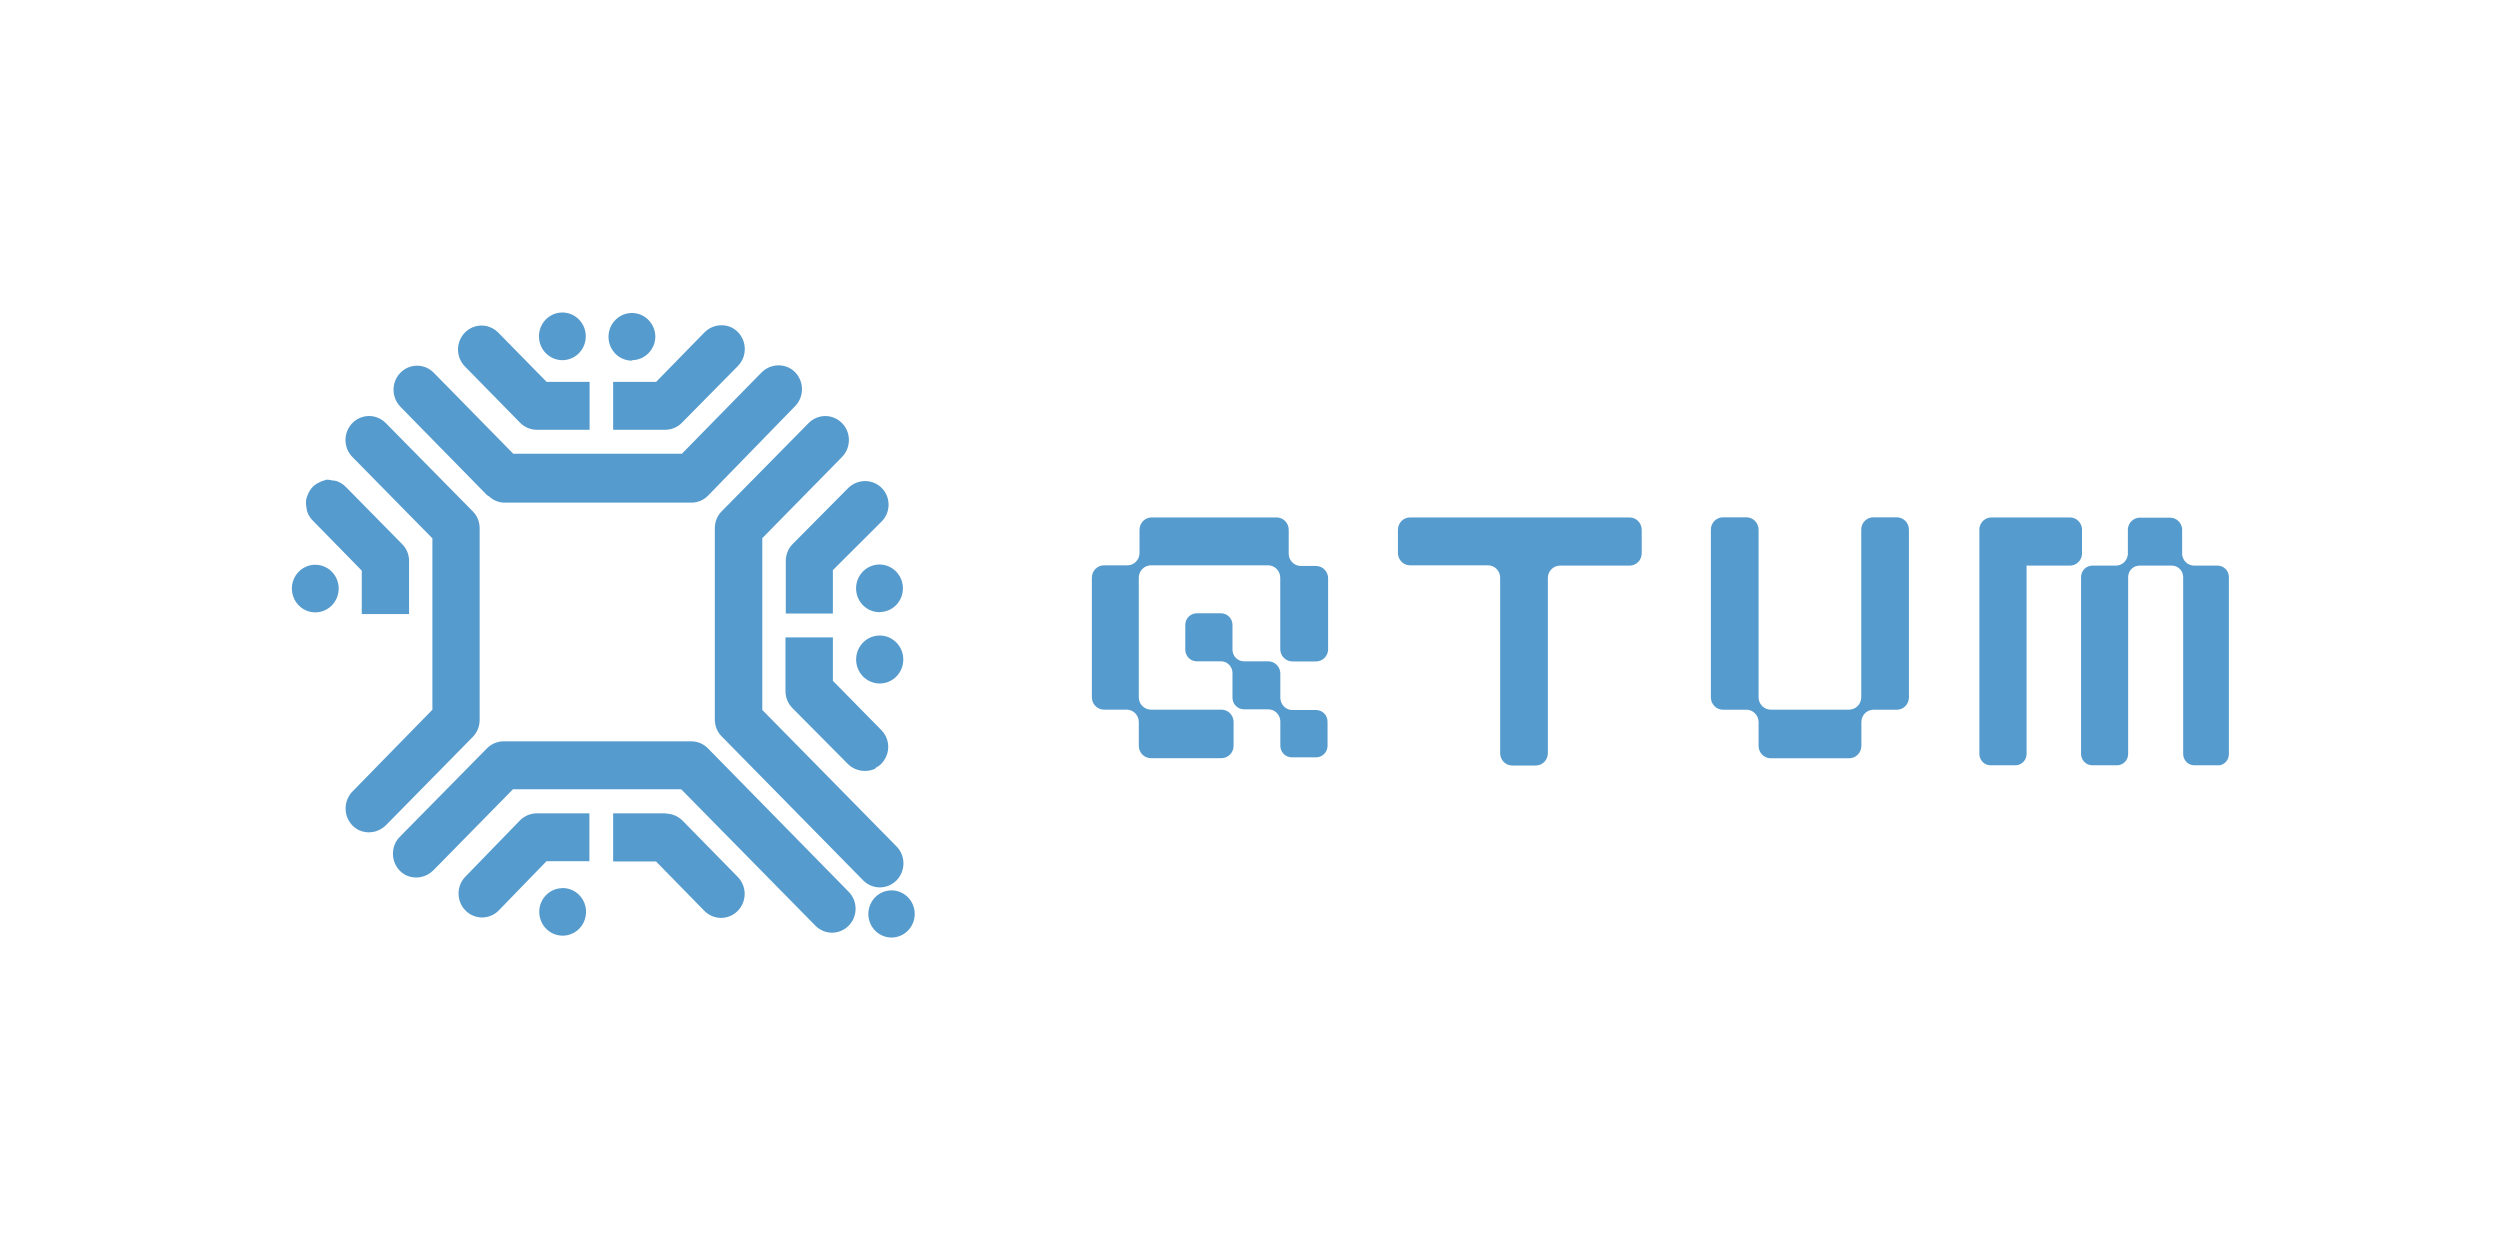 <svg width="120" height="60" viewBox="0 0 120 60" fill="none" xmlns="http://www.w3.org/2000/svg">
<g clip-path="url(#clip0_21013_63965)">
<path d="M26.994 15C26.696 15 26.41 15.12 26.199 15.335C25.988 15.55 25.87 15.841 25.87 16.144C25.87 16.447 25.988 16.738 26.199 16.953C26.41 17.167 26.696 17.288 26.994 17.288C27.142 17.288 27.288 17.258 27.424 17.201C27.561 17.143 27.685 17.059 27.789 16.953C27.893 16.846 27.976 16.72 28.033 16.582C28.089 16.443 28.118 16.294 28.118 16.144C28.118 15.994 28.089 15.845 28.033 15.706C27.976 15.567 27.893 15.441 27.789 15.335C27.685 15.229 27.561 15.145 27.424 15.087C27.288 15.03 27.142 15 26.994 15ZM30.332 15.024C30.034 15.024 29.748 15.144 29.537 15.359C29.326 15.573 29.208 15.864 29.208 16.168C29.208 16.471 29.326 16.762 29.537 16.977C29.748 17.191 30.034 17.311 30.332 17.311L30.355 17.288C30.645 17.282 30.922 17.162 31.127 16.953C31.332 16.744 31.45 16.463 31.456 16.168C31.456 16.017 31.427 15.869 31.371 15.73C31.314 15.591 31.231 15.465 31.127 15.359C31.023 15.252 30.898 15.168 30.762 15.111C30.626 15.053 30.48 15.024 30.332 15.024ZM34.661 15.612C34.5 15.609 34.34 15.639 34.191 15.701C34.042 15.763 33.908 15.856 33.796 15.974L31.493 18.331H29.431V20.629H31.93C32.079 20.629 32.227 20.6 32.364 20.542C32.502 20.484 32.627 20.398 32.732 20.291L35.417 17.57C35.544 17.441 35.639 17.283 35.695 17.11C35.75 16.936 35.764 16.751 35.736 16.571C35.708 16.391 35.637 16.22 35.531 16.072C35.425 15.925 35.286 15.805 35.126 15.723C34.98 15.654 34.822 15.616 34.661 15.612ZM23.39 15.661C23.149 15.6 22.896 15.621 22.669 15.72C22.442 15.819 22.253 15.992 22.131 16.211C22.009 16.43 21.962 16.684 21.996 16.934C22.029 17.183 22.143 17.414 22.318 17.592L24.965 20.291C25.07 20.398 25.194 20.483 25.331 20.541C25.469 20.599 25.616 20.629 25.765 20.629H28.301V18.331H26.239L23.899 15.948C23.757 15.809 23.581 15.71 23.39 15.661ZM37.406 17.537C37.244 17.532 37.083 17.562 36.934 17.624C36.784 17.686 36.648 17.778 36.536 17.896L32.732 21.778H24.635L20.802 17.873C20.659 17.733 20.483 17.634 20.291 17.586C20.099 17.538 19.897 17.542 19.707 17.597C19.517 17.653 19.345 17.759 19.207 17.903C19.07 18.048 18.972 18.227 18.924 18.422C18.876 18.613 18.877 18.814 18.928 19.005C18.978 19.202 19.08 19.382 19.221 19.526L23.365 23.754C23.404 23.784 23.445 23.812 23.487 23.837C23.675 24.009 23.914 24.111 24.167 24.125H33.182C33.331 24.127 33.479 24.099 33.616 24.041C33.754 23.984 33.879 23.899 33.984 23.792L38.163 19.498C38.29 19.369 38.385 19.212 38.44 19.038C38.496 18.864 38.51 18.68 38.481 18.499C38.453 18.319 38.383 18.148 38.277 18C38.171 17.853 38.032 17.733 37.871 17.651C37.726 17.581 37.567 17.542 37.406 17.537ZM39.891 20.004C39.698 19.955 39.496 19.958 39.305 20.014C39.113 20.069 38.94 20.175 38.802 20.32L34.647 24.536C34.54 24.642 34.456 24.767 34.398 24.907C34.341 25.046 34.312 25.195 34.312 25.346V34.543C34.312 34.694 34.341 34.843 34.398 34.983C34.456 35.122 34.54 35.248 34.647 35.353L41.443 42.268C41.549 42.373 41.675 42.456 41.813 42.513C41.951 42.569 42.099 42.597 42.247 42.595C42.396 42.593 42.543 42.561 42.679 42.501C42.816 42.442 42.94 42.355 43.044 42.247C43.147 42.139 43.229 42.011 43.284 41.87C43.339 41.73 43.367 41.58 43.365 41.428C43.363 41.277 43.332 41.127 43.273 40.989C43.215 40.849 43.13 40.724 43.023 40.618L36.59 34.077V25.832L40.429 21.923C40.567 21.777 40.666 21.598 40.714 21.401C40.762 21.205 40.759 21 40.705 20.805C40.65 20.611 40.546 20.434 40.403 20.294C40.26 20.153 40.084 20.053 39.891 20.004ZM17.996 20.005C17.754 19.942 17.499 19.963 17.27 20.063C17.041 20.163 16.85 20.337 16.728 20.558C16.607 20.779 16.56 21.035 16.596 21.286C16.631 21.537 16.747 21.769 16.926 21.946L20.755 25.84V34.067L16.926 37.984C16.839 38.071 16.767 38.172 16.712 38.283C16.576 38.556 16.551 38.873 16.644 39.165C16.736 39.456 16.939 39.698 17.208 39.838C17.427 39.944 17.674 39.977 17.913 39.933C18.152 39.889 18.372 39.77 18.542 39.593L22.695 35.371C22.8 35.263 22.883 35.136 22.939 34.996C22.995 34.856 23.024 34.706 23.023 34.555V25.364C23.023 25.334 23.022 25.304 23.02 25.274V25.272L23.019 25.26C23.017 25.237 23.015 25.213 23.011 25.189L23.005 25.151C23.002 25.135 22.999 25.119 22.996 25.104L22.986 25.064C22.982 25.047 22.977 25.03 22.972 25.013L22.963 24.987C22.957 24.968 22.951 24.95 22.944 24.932L22.928 24.896C22.923 24.882 22.917 24.869 22.911 24.856C22.905 24.843 22.898 24.83 22.892 24.817C22.884 24.802 22.875 24.787 22.867 24.772L22.849 24.742C22.839 24.726 22.828 24.71 22.817 24.694L22.8 24.67C22.788 24.654 22.776 24.638 22.763 24.623L22.744 24.6C22.726 24.578 22.706 24.557 22.685 24.536L18.507 20.297C18.364 20.155 18.188 20.055 17.996 20.005ZM15.669 23.024C15.637 23.034 15.606 23.045 15.576 23.058C15.507 23.075 15.44 23.099 15.375 23.13C15.266 23.174 15.164 23.235 15.074 23.311C15.018 23.36 14.967 23.414 14.922 23.473C14.851 23.568 14.795 23.674 14.756 23.787C14.729 23.854 14.709 23.922 14.694 23.992C14.679 24.121 14.686 24.252 14.714 24.378C14.72 24.441 14.73 24.502 14.745 24.562C14.81 24.745 14.919 24.908 15.062 25.036L17.365 27.389V29.474H19.635V26.919C19.635 26.763 19.603 26.61 19.541 26.467C19.48 26.325 19.39 26.197 19.277 26.091L16.625 23.398L16.615 23.389C16.483 23.248 16.319 23.144 16.136 23.086C16.077 23.073 16.017 23.065 15.956 23.062C15.862 23.037 15.766 23.024 15.669 23.024ZM41.554 23.092C41.394 23.088 41.236 23.117 41.088 23.178C40.94 23.239 40.805 23.33 40.693 23.446L38.047 26.115C37.943 26.22 37.86 26.346 37.804 26.484C37.747 26.622 37.718 26.77 37.718 26.919V29.45H39.978V27.366L42.32 25.03C42.413 24.938 42.489 24.83 42.544 24.71C42.606 24.576 42.642 24.43 42.65 24.282C42.657 24.134 42.636 23.985 42.587 23.845C42.538 23.705 42.462 23.576 42.364 23.466C42.266 23.356 42.148 23.266 42.015 23.203C41.871 23.134 41.714 23.097 41.554 23.092ZM82.705 24.831C82.55 24.831 82.402 24.893 82.293 25.004C82.184 25.116 82.122 25.266 82.122 25.423V33.474C82.122 33.631 82.184 33.782 82.293 33.893C82.402 34.004 82.55 34.067 82.705 34.067H83.829C83.984 34.067 84.132 34.129 84.241 34.24C84.35 34.352 84.412 34.502 84.412 34.66V35.803C84.412 35.961 84.473 36.111 84.582 36.222C84.691 36.334 84.84 36.396 84.994 36.396H88.763C88.918 36.396 89.066 36.334 89.175 36.222C89.284 36.111 89.346 35.961 89.346 35.803V34.66C89.345 34.582 89.361 34.505 89.39 34.432C89.434 34.324 89.508 34.232 89.604 34.167C89.7 34.102 89.813 34.067 89.928 34.067H91.052C91.206 34.065 91.354 34.002 91.462 33.89C91.57 33.778 91.63 33.627 91.629 33.47V25.423C91.629 25.266 91.568 25.116 91.458 25.004C91.349 24.893 91.201 24.831 91.046 24.831H89.922C89.807 24.831 89.694 24.866 89.599 24.931C89.503 24.996 89.428 25.088 89.384 25.196C89.355 25.268 89.34 25.346 89.34 25.423V33.47C89.34 33.627 89.278 33.778 89.169 33.889C89.06 34 88.912 34.063 88.757 34.063H84.994C84.84 34.063 84.691 34 84.582 33.889C84.473 33.778 84.412 33.627 84.412 33.47V25.423C84.412 25.266 84.35 25.116 84.241 25.004C84.132 24.893 83.984 24.831 83.829 24.831H82.705ZM55.279 24.837C55.125 24.837 54.977 24.899 54.868 25.01C54.758 25.121 54.697 25.272 54.697 25.429V26.544C54.697 26.701 54.636 26.852 54.526 26.963C54.417 27.074 54.269 27.136 54.114 27.136H52.992C52.838 27.136 52.689 27.199 52.58 27.31C52.471 27.421 52.41 27.572 52.41 27.729V33.47C52.41 33.627 52.471 33.778 52.58 33.889C52.689 34 52.838 34.063 52.992 34.063H54.08C54.234 34.063 54.382 34.125 54.491 34.236C54.601 34.348 54.662 34.498 54.662 34.656V35.8C54.662 35.957 54.723 36.107 54.833 36.219C54.942 36.33 55.09 36.392 55.245 36.392H58.629C58.783 36.392 58.932 36.33 59.041 36.219C59.15 36.107 59.212 35.957 59.212 35.8V34.656C59.212 34.498 59.15 34.348 59.041 34.236C58.932 34.125 58.783 34.063 58.629 34.063H55.245C55.09 34.063 54.942 34 54.833 33.889C54.723 33.778 54.662 33.627 54.662 33.47V27.729C54.662 27.572 54.723 27.421 54.833 27.31C54.942 27.199 55.09 27.136 55.245 27.136H60.87C61.024 27.136 61.172 27.199 61.282 27.31C61.391 27.421 61.452 27.572 61.452 27.729V31.157C61.452 31.314 61.514 31.465 61.623 31.576C61.732 31.687 61.88 31.749 62.035 31.749H63.171C63.317 31.749 63.459 31.692 63.566 31.59C63.673 31.488 63.739 31.349 63.749 31.2V27.759C63.749 27.602 63.688 27.451 63.579 27.34C63.469 27.228 63.321 27.166 63.167 27.166H62.441C62.286 27.166 62.138 27.104 62.029 26.992C61.919 26.881 61.858 26.73 61.858 26.573V25.429C61.858 25.272 61.797 25.121 61.688 25.01C61.578 24.899 61.43 24.837 61.276 24.837H55.279ZM67.683 24.837C67.529 24.837 67.381 24.899 67.271 25.01C67.162 25.121 67.101 25.272 67.101 25.429V26.544C67.101 26.701 67.162 26.852 67.271 26.963C67.381 27.074 67.529 27.136 67.683 27.136H71.425C71.58 27.136 71.728 27.199 71.837 27.31C71.946 27.421 72.008 27.572 72.008 27.729V36.153C72.008 36.31 72.069 36.461 72.178 36.572C72.287 36.683 72.436 36.746 72.59 36.746H73.714C73.869 36.746 74.017 36.683 74.126 36.572C74.236 36.461 74.297 36.31 74.297 36.153V27.743C74.297 27.586 74.358 27.435 74.468 27.324C74.577 27.213 74.725 27.15 74.879 27.15H78.233C78.382 27.147 78.525 27.085 78.631 26.977C78.737 26.87 78.798 26.725 78.802 26.573V25.429C78.802 25.272 78.74 25.121 78.631 25.01C78.522 24.899 78.374 24.837 78.219 24.837H67.683ZM95.592 24.837C95.447 24.836 95.307 24.89 95.199 24.99C95.091 25.089 95.024 25.225 95.01 25.372V36.181C95.007 36.325 95.062 36.464 95.16 36.568C95.259 36.672 95.394 36.731 95.536 36.734H96.749C96.891 36.731 97.026 36.672 97.125 36.568C97.223 36.464 97.278 36.325 97.276 36.181V27.15H99.334C99.484 27.156 99.63 27.102 99.742 27C99.855 26.899 99.924 26.757 99.936 26.605V25.372C99.922 25.225 99.854 25.089 99.746 24.99C99.639 24.89 99.499 24.836 99.353 24.837H95.592ZM102.72 24.847C102.575 24.846 102.435 24.9 102.327 24.999C102.219 25.099 102.152 25.235 102.138 25.382V26.615C102.124 26.762 102.056 26.898 101.948 26.997C101.841 27.096 101.7 27.151 101.555 27.15H100.419C100.277 27.154 100.142 27.214 100.044 27.318C99.945 27.422 99.89 27.561 99.891 27.705V36.181C99.89 36.325 99.945 36.464 100.044 36.568C100.143 36.671 100.277 36.731 100.419 36.734H101.625C101.767 36.731 101.902 36.672 102.001 36.568C102.099 36.464 102.153 36.325 102.151 36.181V27.705C102.15 27.561 102.204 27.422 102.303 27.318C102.401 27.214 102.536 27.154 102.678 27.15H104.264C104.406 27.154 104.541 27.214 104.64 27.318C104.738 27.422 104.793 27.561 104.792 27.705V36.181C104.79 36.325 104.844 36.464 104.943 36.568C105.041 36.672 105.177 36.731 105.318 36.734H106.547C106.674 36.71 106.787 36.642 106.868 36.54C106.948 36.439 106.99 36.311 106.986 36.181V27.705C106.988 27.561 106.934 27.422 106.835 27.318C106.737 27.214 106.602 27.154 106.46 27.15H105.324C105.179 27.151 105.039 27.096 104.931 26.997C104.823 26.898 104.756 26.762 104.742 26.615V25.382C104.728 25.235 104.66 25.099 104.552 24.999C104.445 24.9 104.304 24.846 104.159 24.847H102.72ZM42.215 27.097C42.067 27.097 41.921 27.127 41.785 27.184C41.648 27.242 41.525 27.326 41.42 27.433C41.316 27.539 41.233 27.665 41.177 27.804C41.121 27.943 41.092 28.092 41.092 28.242C41.092 28.392 41.121 28.541 41.178 28.68C41.234 28.818 41.318 28.944 41.422 29.05C41.526 29.157 41.651 29.241 41.787 29.298C41.923 29.355 42.07 29.385 42.217 29.385L42.235 29.379C42.529 29.375 42.81 29.254 43.017 29.041C43.224 28.828 43.34 28.54 43.34 28.241C43.34 28.09 43.311 27.942 43.254 27.803C43.197 27.664 43.115 27.538 43.01 27.432C42.906 27.325 42.782 27.241 42.645 27.184C42.509 27.126 42.362 27.097 42.215 27.097ZM15.103 27.103L15.108 27.108L15.126 27.103H15.103ZM15.108 27.108C14.815 27.115 14.537 27.238 14.331 27.45C14.126 27.663 14.011 27.949 14.01 28.247V28.276C14.015 28.502 14.085 28.722 14.213 28.907C14.34 29.093 14.519 29.235 14.726 29.317C14.934 29.399 15.16 29.417 15.377 29.368C15.595 29.319 15.793 29.205 15.946 29.042C16.1 28.878 16.203 28.672 16.241 28.449C16.28 28.226 16.252 27.997 16.163 27.79C16.073 27.583 15.925 27.407 15.737 27.286C15.549 27.165 15.33 27.102 15.108 27.108ZM57.444 29.438C57.299 29.438 57.159 29.497 57.055 29.602C56.952 29.706 56.894 29.849 56.893 29.997V31.182C56.893 31.331 56.951 31.474 57.055 31.579C57.158 31.684 57.298 31.744 57.444 31.744H58.61C58.755 31.744 58.895 31.802 58.998 31.907C59.101 32.012 59.159 32.154 59.159 32.303V33.488C59.159 33.636 59.217 33.779 59.32 33.883C59.423 33.988 59.563 34.047 59.709 34.047H60.874C61.023 34.047 61.167 34.105 61.275 34.209C61.383 34.314 61.448 34.456 61.456 34.608V35.794C61.456 35.942 61.514 36.084 61.617 36.189C61.72 36.294 61.86 36.353 62.006 36.353H63.171C63.311 36.353 63.447 36.298 63.549 36.2C63.652 36.102 63.714 35.968 63.722 35.825V34.64C63.722 34.566 63.708 34.493 63.68 34.425C63.652 34.357 63.612 34.296 63.561 34.244C63.509 34.192 63.449 34.151 63.382 34.123C63.315 34.095 63.243 34.08 63.171 34.081H62.006C61.857 34.072 61.717 34.006 61.615 33.896C61.513 33.785 61.456 33.639 61.456 33.488V32.303C61.448 32.151 61.383 32.009 61.274 31.905C61.166 31.801 61.023 31.743 60.874 31.744H59.709C59.563 31.743 59.423 31.684 59.32 31.578C59.217 31.473 59.159 31.331 59.159 31.182V29.997C59.159 29.849 59.101 29.706 58.998 29.602C58.895 29.497 58.755 29.438 58.61 29.438H57.444ZM37.703 30.594V33.178C37.703 33.327 37.732 33.475 37.788 33.613C37.844 33.751 37.927 33.876 38.031 33.982L40.678 36.651C40.79 36.768 40.926 36.859 41.075 36.92C41.224 36.981 41.384 37.01 41.545 37.004C41.707 37.002 41.868 36.965 42.015 36.896V36.875L42.027 36.859C42.129 36.809 42.223 36.742 42.304 36.661C42.384 36.579 42.45 36.485 42.502 36.382C42.51 36.368 42.518 36.353 42.526 36.339C42.625 36.13 42.658 35.895 42.621 35.666C42.584 35.438 42.479 35.226 42.32 35.06L39.978 32.678V30.594H37.703ZM42.217 32.808C41.918 32.806 41.632 32.683 41.421 32.466C41.21 32.25 41.093 31.957 41.094 31.652C41.095 31.348 41.215 31.056 41.427 30.841C41.639 30.625 41.927 30.505 42.226 30.505C42.526 30.505 42.813 30.625 43.025 30.841C43.237 31.056 43.357 31.348 43.358 31.652C43.359 31.957 43.242 32.25 43.031 32.466C42.821 32.683 42.534 32.806 42.235 32.808H42.217ZM24.167 35.584C23.868 35.586 23.582 35.709 23.371 35.924L19.192 40.166C19.107 40.251 19.036 40.349 18.982 40.458C18.847 40.732 18.824 41.049 18.918 41.34C19.012 41.631 19.215 41.872 19.483 42.011C19.703 42.114 19.949 42.145 20.187 42.101C20.425 42.056 20.644 41.938 20.814 41.762L24.623 37.884H32.697L39.142 44.435C39.247 44.542 39.373 44.626 39.511 44.684C39.649 44.741 39.797 44.77 39.946 44.769C40.095 44.768 40.243 44.737 40.38 44.677C40.517 44.618 40.642 44.532 40.746 44.423C40.85 44.315 40.932 44.186 40.987 44.045C41.043 43.905 41.07 43.754 41.068 43.602C41.066 43.45 41.034 43.301 40.975 43.162C40.915 43.022 40.83 42.897 40.722 42.791L33.984 35.924C33.879 35.816 33.754 35.731 33.617 35.672C33.479 35.614 33.331 35.584 33.182 35.584H24.167ZM25.767 39.039C25.467 39.042 25.18 39.161 24.965 39.373L22.33 42.088C22.121 42.307 22.006 42.601 22.011 42.906C22.015 43.211 22.138 43.501 22.353 43.714C22.568 43.926 22.857 44.043 23.157 44.039C23.457 44.034 23.742 43.909 23.951 43.69L26.233 41.337H28.291V39.039H25.767ZM29.431 39.039V41.351H31.491L33.821 43.732C33.928 43.837 34.053 43.92 34.192 43.977C34.33 44.033 34.477 44.061 34.626 44.059C34.775 44.057 34.921 44.025 35.058 43.965C35.195 43.906 35.318 43.819 35.422 43.711C35.526 43.603 35.608 43.474 35.663 43.334C35.718 43.194 35.745 43.043 35.744 42.892C35.742 42.741 35.711 42.592 35.652 42.453C35.593 42.313 35.508 42.188 35.402 42.082L32.757 39.385C32.542 39.173 32.255 39.054 31.955 39.051V39.039H29.431ZM27 42.625L26.994 42.631C26.698 42.634 26.416 42.755 26.207 42.969C25.999 43.183 25.883 43.472 25.883 43.773C25.884 43.999 25.951 44.221 26.075 44.408C26.2 44.596 26.376 44.742 26.582 44.828C26.788 44.914 27.014 44.935 27.232 44.89C27.45 44.845 27.65 44.735 27.807 44.574C27.963 44.413 28.069 44.208 28.111 43.986C28.154 43.764 28.13 43.534 28.044 43.325C27.957 43.116 27.812 42.938 27.626 42.814C27.44 42.689 27.222 42.624 27 42.625ZM42.788 42.738C42.493 42.739 42.211 42.86 42.003 43.074C41.796 43.287 41.68 43.576 41.681 43.876C41.683 44.176 41.802 44.463 42.011 44.675C42.221 44.886 42.505 45.004 42.8 45.002C43.095 45 43.377 44.879 43.584 44.666C43.792 44.452 43.908 44.164 43.907 43.864C43.906 43.715 43.876 43.568 43.82 43.431C43.763 43.294 43.681 43.17 43.577 43.065C43.473 42.961 43.35 42.878 43.214 42.822C43.079 42.766 42.934 42.737 42.788 42.738Z" fill="#559BCD"/>
</g>
<defs>
<clipPath id="clip0_21013_63965">
<rect width="93" height="30" fill="white" transform="translate(14 15)"/>
</clipPath>
</defs>
</svg>

